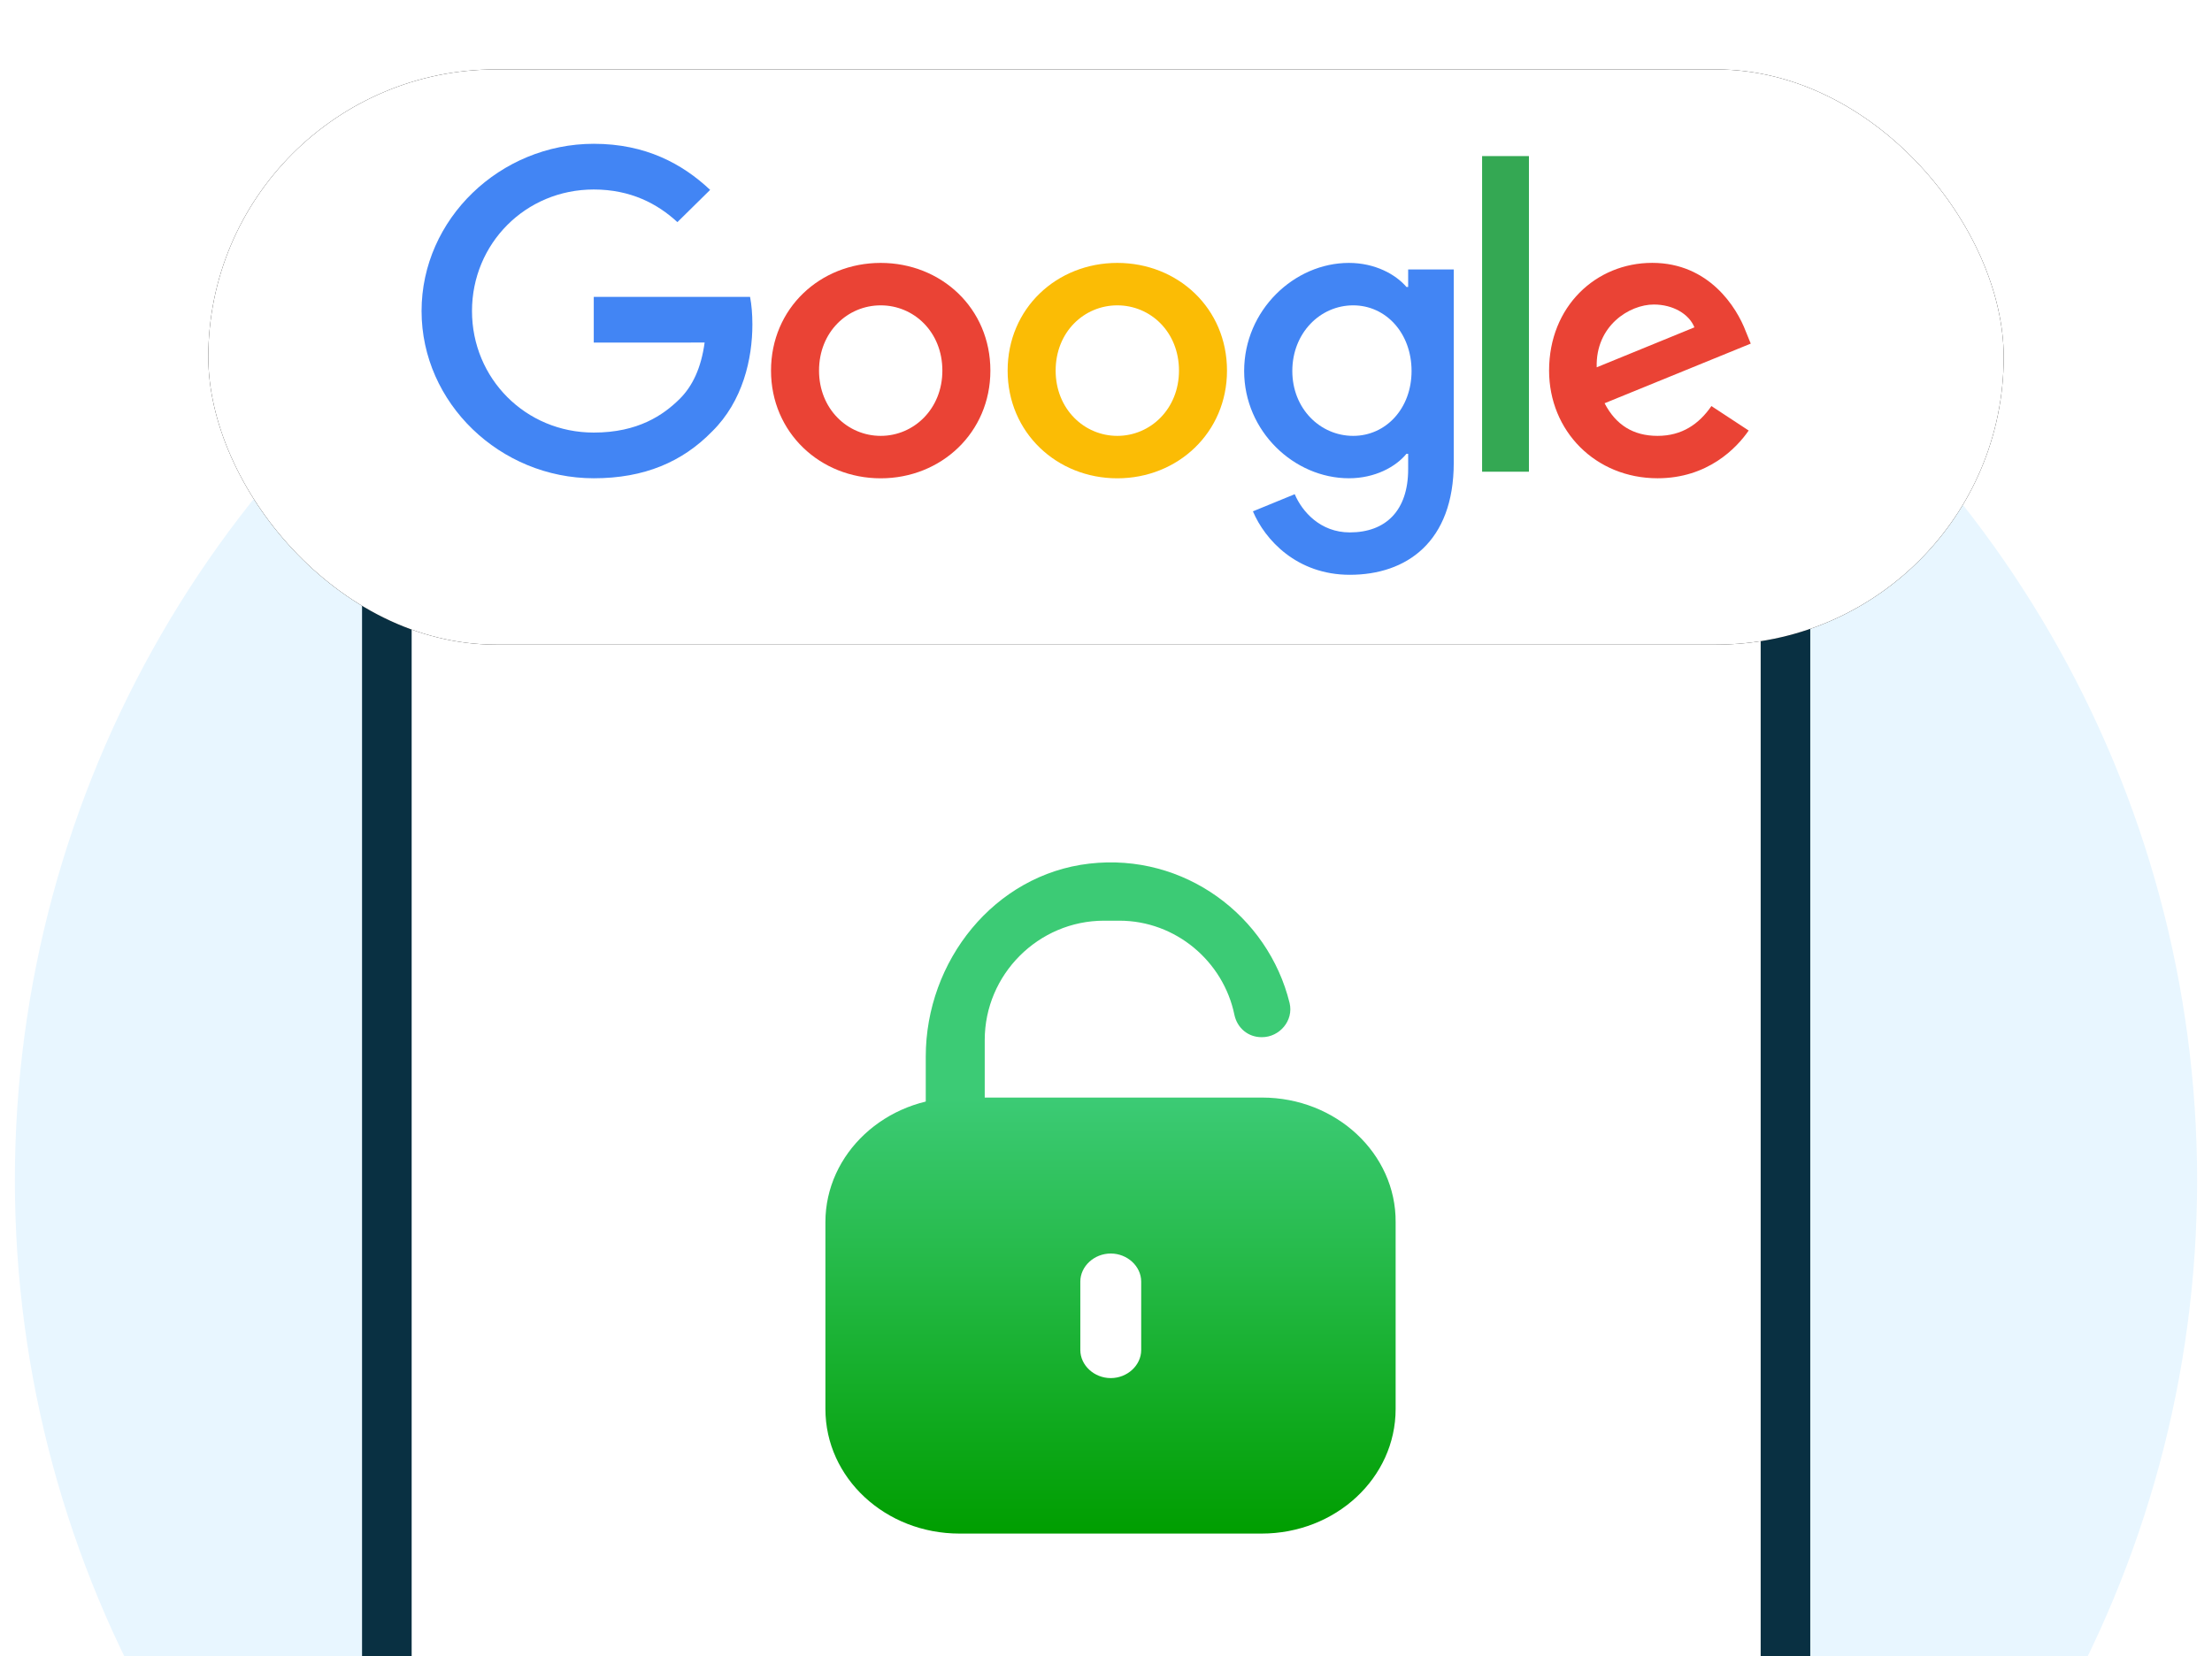 <?xml version="1.0" encoding="UTF-8"?>
<svg width="446px" height="334px" viewBox="0 0 446 334" version="1.1" xmlns="http://www.w3.org/2000/svg" xmlns:xlink="http://www.w3.org/1999/xlink">
    <title>bypass-google-account-verification</title>
    <defs>
        <rect id="path-1" x="39" y="0" width="362" height="116" rx="58"></rect>
        <filter x="-3.7%" y="-11.6%" width="107.5%" height="123.3%" filterUnits="objectBoundingBox" id="filter-2">
            <feOffset dx="0" dy="0" in="SourceAlpha" result="shadowOffsetOuter1"></feOffset>
            <feGaussianBlur stdDeviation="4.5" in="shadowOffsetOuter1" result="shadowBlurOuter1"></feGaussianBlur>
            <feColorMatrix values="0 0 0 0 0.647   0 0 0 0 0.647   0 0 0 0 0.647  0 0 0 0.504 0" type="matrix" in="shadowBlurOuter1"></feColorMatrix>
        </filter>
        <linearGradient x1="50%" y1="0%" x2="50%" y2="100%" id="linearGradient-3">
            <stop stop-color="#3CCB75" offset="0%"></stop>
            <stop stop-color="#009E00" offset="100%"></stop>
        </linearGradient>
    </defs>
    <g id="页面-1" stroke="none" stroke-width="1" fill="none" fill-rule="evenodd">
        <g id="Android-Unlocker" transform="translate(-737, -1064)">
            <g id="编组-34" transform="translate(737, 1064)">
                <g id="编组-31" transform="translate(3, 14)">
                    <circle id="椭圆形" fill="#E8F6FF" cx="220" cy="224" r="220"></circle>
                    <rect id="矩形" stroke="#093042" stroke-width="10" fill="#FFFFFF" x="75" y="37" width="282" height="332" rx="34"></rect>
                    <g id="矩形">
                        <use fill="black" fill-opacity="1" filter="url(#filter-2)" xlink:href="#path-1"></use>
                        <use fill="#FFFFFF" fill-rule="evenodd" xlink:href="#path-1"></use>
                    </g>
                    <g id="Google_Images_2015_logo" transform="translate(82, 15)" fill-rule="nonzero">
                        <g id="g4567">
                            <path d="M114.688,45.741 C114.688,58.246 104.759,67.461 92.574,67.461 C80.388,67.461 70.459,58.246 70.459,45.741 C70.459,33.148 80.388,24.021 92.574,24.021 C104.759,24.021 114.688,33.148 114.688,45.741 Z M105.007,45.741 C105.007,37.927 99.253,32.58 92.574,32.58 C85.894,32.58 80.14,37.927 80.14,45.741 C80.14,53.477 85.894,58.902 92.574,58.902 C99.253,58.902 105.007,53.467 105.007,45.741 Z" id="path2" fill="#EA4335"></path>
                            <path d="M162.396,45.741 C162.396,58.246 152.467,67.461 140.282,67.461 C128.096,67.461 118.167,58.246 118.167,45.741 C118.167,33.158 128.096,24.021 140.282,24.021 C152.467,24.021 162.396,33.148 162.396,45.741 Z M152.715,45.741 C152.715,37.927 146.961,32.58 140.282,32.58 C133.602,32.58 127.848,37.927 127.848,45.741 C127.848,53.477 133.602,58.902 140.282,58.902 C146.961,58.902 152.715,53.467 152.715,45.741 Z" id="path4" fill="#FBBC05"></path>
                            <path d="M208.116,25.333 L208.116,64.327 C208.116,80.368 198.515,86.919 187.165,86.919 C176.48,86.919 170.049,79.878 167.624,74.12 L176.053,70.663 C177.553,74.198 181.231,78.37 187.155,78.37 C194.42,78.37 198.923,73.954 198.923,65.64 L198.923,62.516 L198.585,62.516 C196.418,65.15 192.244,67.451 186.976,67.451 C175.953,67.451 165.855,57.992 165.855,45.819 C165.855,33.559 175.953,24.021 186.976,24.021 C192.234,24.021 196.408,26.322 198.585,28.878 L198.923,28.878 L198.923,25.343 L208.116,25.343 L208.116,25.333 Z M199.609,45.819 C199.609,38.171 194.43,32.58 187.841,32.58 C181.161,32.58 175.566,38.171 175.566,45.819 C175.566,53.389 181.161,58.902 187.841,58.902 C194.43,58.902 199.609,53.389 199.609,45.819 Z" id="path6" fill="#4285F4"></path>
                            <polygon id="path8" fill="#34A853" points="223.274 2.478 223.274 66.129 213.831 66.129 213.831 2.478"></polygon>
                            <path d="M260.069,52.89 L267.583,57.825 C265.157,61.36 259.313,67.451 249.215,67.451 C236.692,67.451 227.339,57.913 227.339,45.731 C227.339,32.815 236.771,24.011 248.132,24.011 C259.572,24.011 265.167,32.981 266.996,37.829 L268,40.296 L238.53,52.322 C240.787,56.679 244.295,58.902 249.215,58.902 C254.145,58.902 257.564,56.513 260.069,52.89 Z M236.94,45.075 L256.64,37.016 C255.556,34.303 252.296,32.413 248.46,32.413 C243.54,32.413 236.692,36.693 236.94,45.075 L236.94,45.075 Z" id="path10" fill="#EA4335"></path>
                            <path d="M34.718,40.091 L34.718,30.876 L66.235,30.876 C66.543,32.482 66.702,34.382 66.702,36.438 C66.702,43.352 64.784,51.901 58.601,57.992 C52.588,64.161 44.905,67.451 34.727,67.451 C15.863,67.451 0,52.312 0,33.726 C0,15.139 15.863,0 34.727,0 C45.164,0 52.598,4.035 58.184,9.293 L51.584,15.795 C47.579,12.094 42.152,9.215 34.718,9.215 C20.942,9.215 10.168,20.153 10.168,33.726 C10.168,47.298 20.942,58.236 34.718,58.236 C43.653,58.236 48.742,54.701 52.002,51.489 C54.646,48.885 56.385,45.163 57.071,40.081 L34.718,40.091 Z" id="path12" fill="#4285F4"></path>
                        </g>
                    </g>
                    <g id="解锁-(8)" transform="translate(150, 158)">
                        <rect id="矩形" fill-opacity="0" fill="#D8D8D8" x="0" y="0" width="140" height="140"></rect>
                        <path d="M101.356,37.166 C98.671,37.166 96.466,35.344 95.89,32.659 C93.685,21.919 84.096,13.673 72.685,13.673 L69.616,13.673 C56.384,13.673 45.548,24.508 45.548,37.741 L45.548,52.892 L33.658,53.084 L33.658,41.097 C33.658,21.823 47.466,4.371 66.644,2.166 C85.822,-0.04 102.699,12.714 107.014,30.262 C107.877,33.81 105,37.166 101.452,37.166 L101.356,37.166 L101.356,37.166 Z" id="路径" fill="#3CCB75" fill-rule="nonzero"></path>
                        <path d="M101.452,49.344 L40.466,49.344 C25.507,49.344 13.425,60.659 13.425,74.467 L13.425,112.152 C13.425,126.056 25.507,137.276 40.466,137.276 L101.356,137.276 C116.315,137.276 128.398,126.056 128.398,112.152 L128.398,74.467 C128.493,60.659 116.411,49.344 101.452,49.344 Z" id="路径" fill="url(#linearGradient-3)" fill-rule="nonzero"></path>
                        <path d="M77.096,100.262 C77.096,103.33 74.315,105.919 70.959,105.919 C67.603,105.919 64.822,103.33 64.822,100.262 L64.822,86.454 C64.822,83.385 67.603,80.796 70.959,80.796 C74.315,80.796 77.096,83.385 77.096,86.454 L77.096,100.262 Z" id="路径" fill="#FFFFFF" fill-rule="nonzero"></path>
                    </g>
                </g>
            </g>
        </g>
    </g>
</svg>